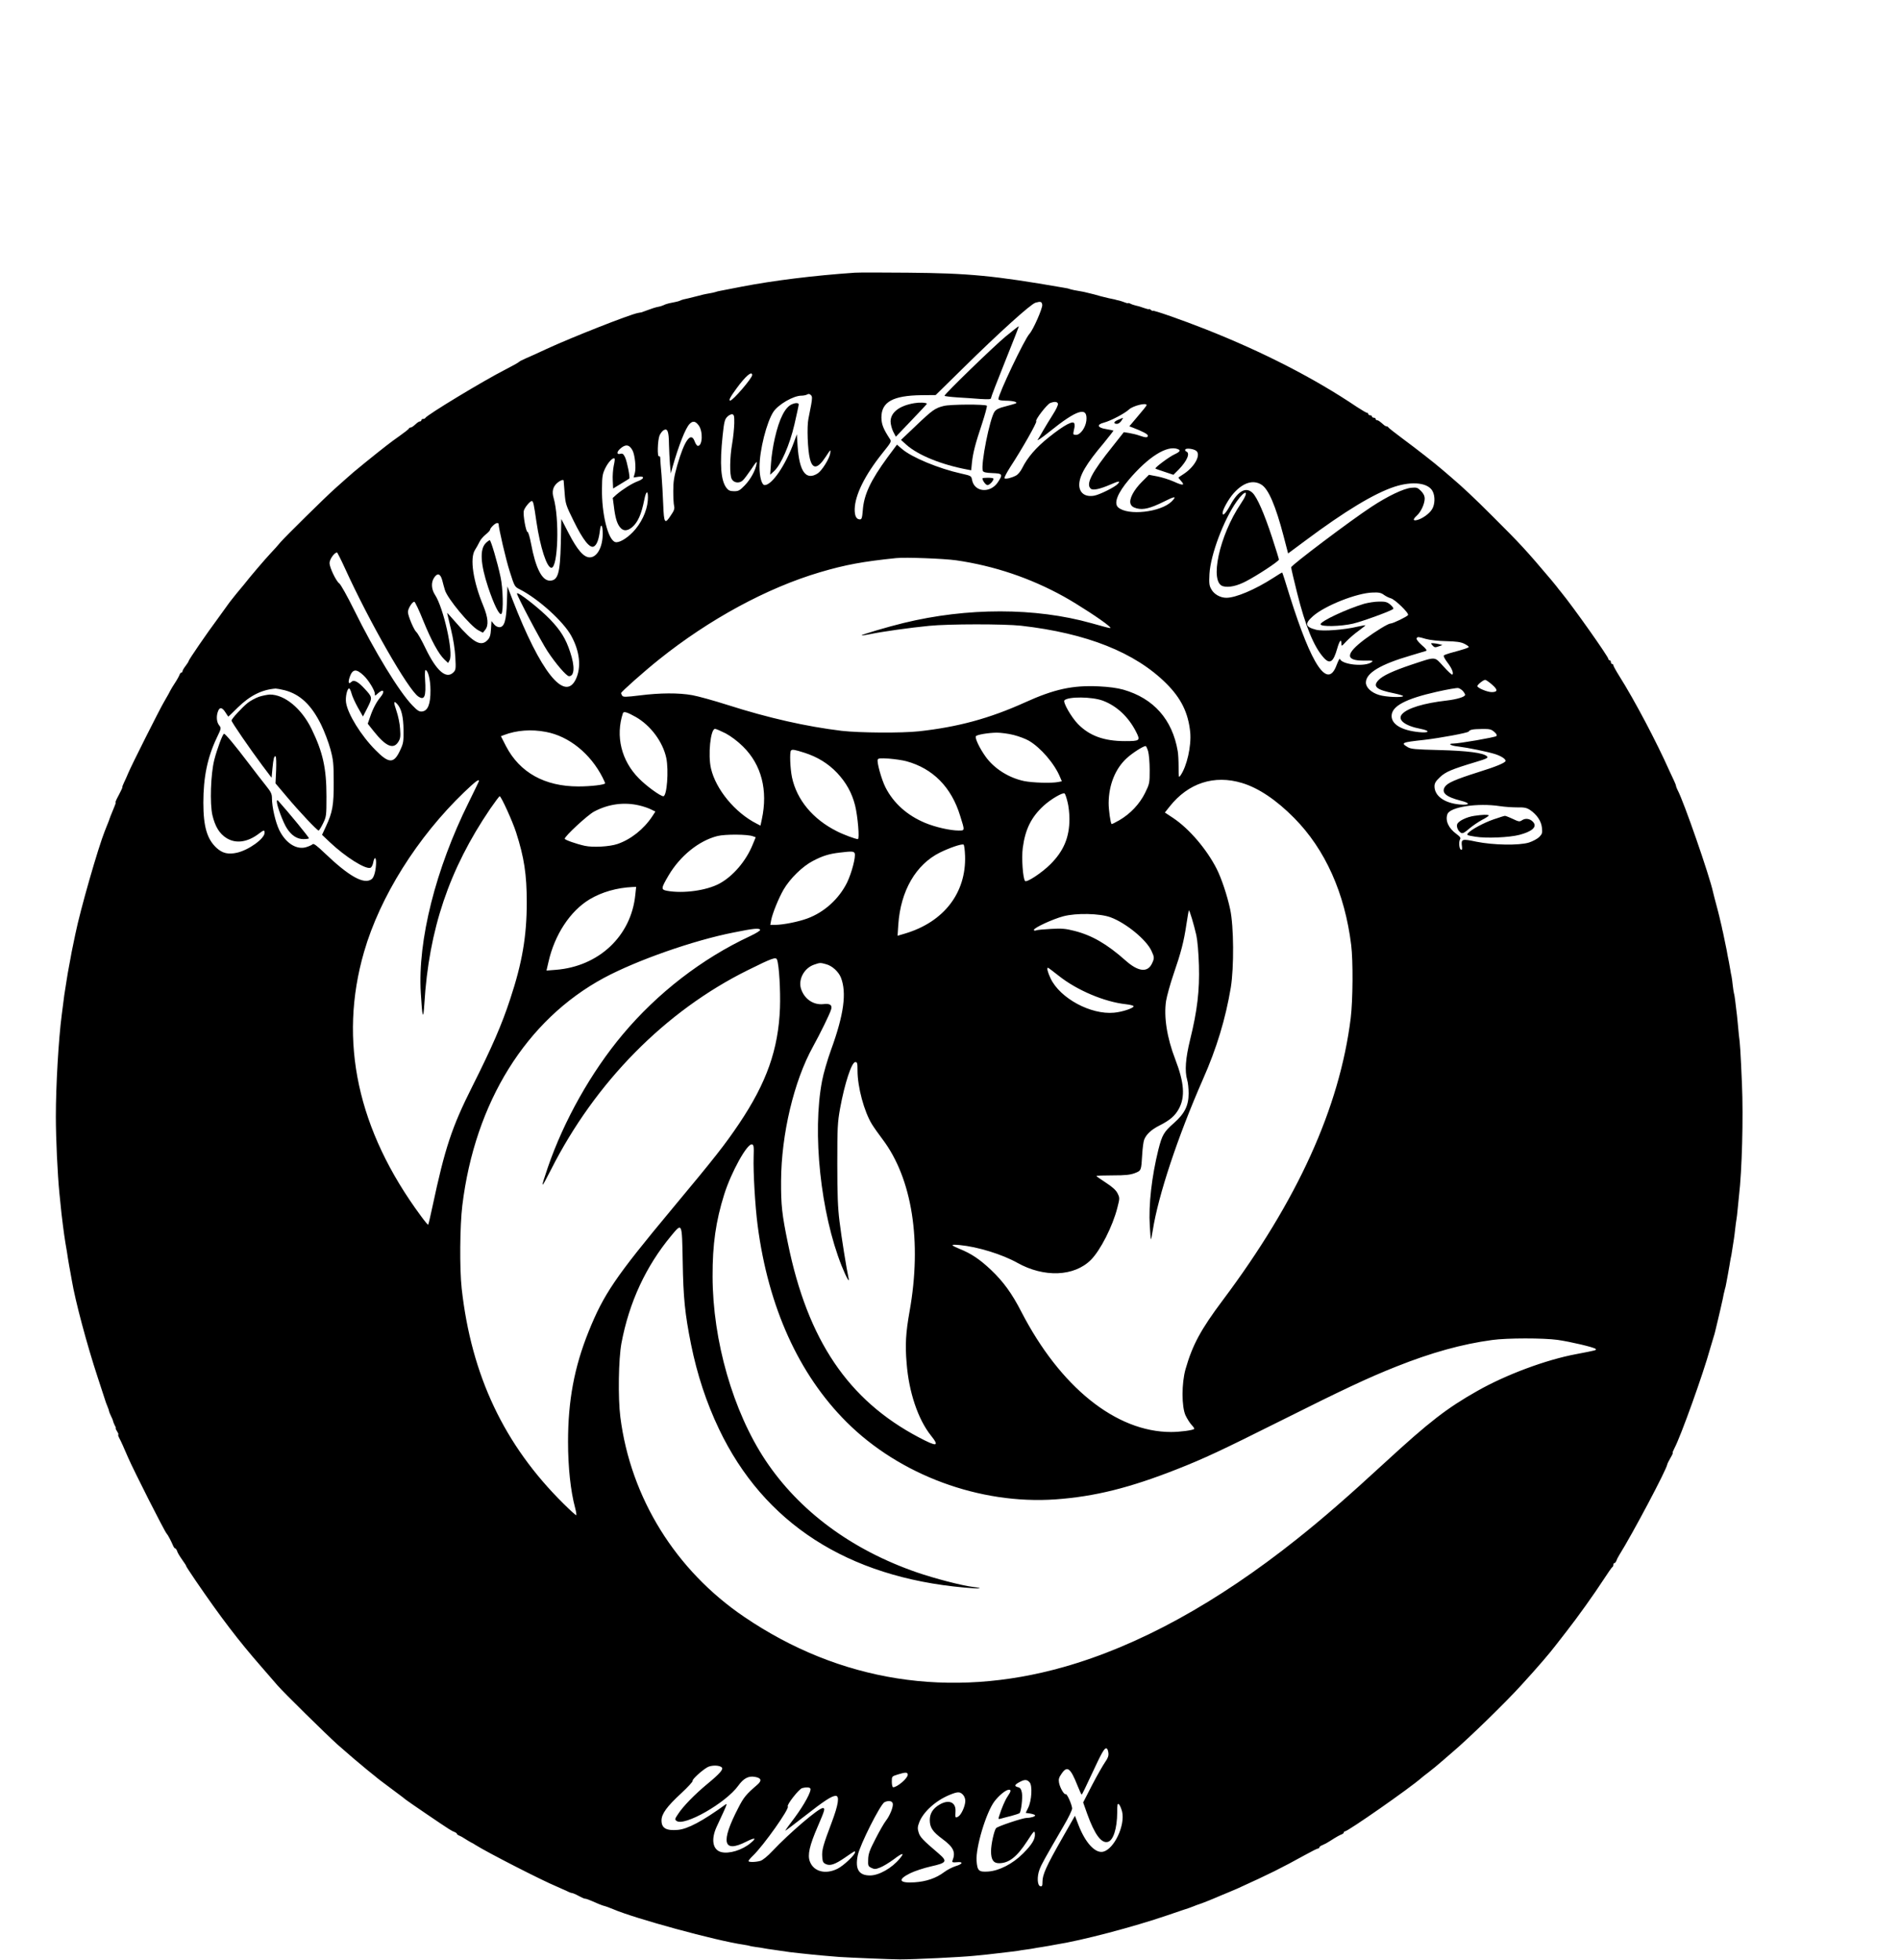 <?xml version="1.0" standalone="no"?>
<!DOCTYPE svg PUBLIC "-//W3C//DTD SVG 20010904//EN"
 "http://www.w3.org/TR/2001/REC-SVG-20010904/DTD/svg10.dtd">
<svg version="1.0" xmlns="http://www.w3.org/2000/svg"
 width="1551pt" height="1600pt" viewBox="0 0 1551 1600"
 preserveAspectRatio="xMidYMid meet">

<g transform="translate(0,1600) scale(0.1,-0.1)"
fill="#000000" stroke="none">
<path d="M6980 13774 c-336 -23 -665 -64 -925 -114 -82 -16 -161 -31 -175 -34
-14 -2 -32 -7 -40 -10 -8 -3 -28 -7 -45 -10 -16 -3 -40 -7 -52 -10 -13 -3 -32
-8 -43 -11 -11 -3 -29 -7 -40 -10 -11 -3 -29 -7 -40 -10 -11 -3 -29 -7 -40 -9
-11 -3 -24 -7 -28 -10 -5 -3 -22 -8 -38 -11 -16 -3 -40 -8 -53 -11 -13 -3 -32
-9 -41 -14 -10 -5 -31 -12 -49 -15 -17 -3 -55 -15 -83 -26 -29 -11 -54 -20
-55 -20 -2 1 -4 1 -5 0 -2 0 -11 -2 -21 -4 -69 -13 -545 -201 -744 -293 -70
-33 -148 -68 -172 -78 -24 -10 -49 -23 -55 -29 -6 -6 -56 -34 -111 -62 -179
-91 -643 -372 -653 -395 -2 -4 -10 -8 -18 -8 -8 0 -14 -4 -14 -10 0 -5 -5 -10
-11 -10 -6 0 -17 -6 -24 -12 -33 -30 -45 -38 -54 -38 -5 0 -11 -4 -13 -8 -1
-5 -37 -33 -78 -62 -70 -49 -123 -90 -280 -217 -80 -65 -117 -96 -162 -137
-19 -17 -57 -51 -84 -75 -80 -71 -406 -393 -443 -436 -18 -22 -56 -65 -85 -95
-44 -47 -164 -187 -216 -254 -8 -10 -24 -29 -35 -42 -18 -21 -33 -40 -75 -93
-8 -11 -22 -29 -30 -41 -8 -12 -42 -59 -75 -104 -81 -108 -235 -333 -235 -342
0 -4 -11 -22 -25 -40 -14 -18 -25 -37 -25 -43 0 -6 -4 -11 -9 -11 -5 0 -11 -8
-15 -17 -3 -10 -15 -31 -25 -48 -26 -39 -46 -72 -65 -110 -9 -16 -27 -48 -40
-70 -33 -56 -267 -521 -289 -576 -10 -24 -25 -58 -34 -76 -8 -17 -15 -34 -14
-38 1 -3 -5 -19 -14 -35 -8 -17 -22 -43 -31 -60 -8 -16 -13 -30 -10 -30 3 0
-2 -17 -11 -37 -31 -76 -36 -88 -39 -98 -1 -5 -8 -23 -15 -40 -7 -16 -13 -32
-14 -35 -1 -3 -4 -12 -8 -20 -57 -143 -201 -645 -242 -846 -34 -162 -32 -155
-39 -195 -3 -19 -8 -45 -11 -59 -3 -14 -8 -41 -11 -60 -3 -19 -7 -44 -9 -55
-21 -132 -23 -143 -30 -205 -3 -25 -8 -63 -11 -85 -26 -199 -48 -576 -48 -830
0 -180 14 -474 29 -625 16 -160 20 -198 29 -265 3 -22 7 -56 10 -75 3 -19 7
-49 10 -66 3 -17 8 -48 12 -70 3 -21 7 -48 9 -59 2 -11 6 -37 10 -59 4 -21 9
-48 11 -60 2 -11 7 -37 10 -56 28 -168 123 -525 212 -795 36 -110 66 -202 67
-205 1 -3 7 -18 13 -33 7 -16 12 -32 12 -36 0 -4 7 -22 16 -40 9 -17 17 -37
18 -44 1 -7 8 -22 14 -35 7 -12 10 -22 7 -22 -3 0 2 -11 11 -25 9 -14 13 -25
10 -25 -4 0 -1 -12 7 -28 15 -27 39 -82 73 -161 48 -110 300 -608 315 -621 8
-7 35 -58 50 -93 6 -15 14 -27 19 -27 4 0 10 -8 14 -17 6 -20 19 -41 53 -90
13 -17 23 -34 23 -38 0 -3 35 -56 77 -118 205 -300 349 -489 538 -705 49 -57
108 -124 130 -150 48 -56 404 -406 490 -483 93 -82 174 -151 240 -205 33 -26
66 -53 72 -58 17 -15 42 -34 148 -113 50 -37 95 -71 100 -76 13 -11 309 -213
350 -238 17 -11 38 -22 48 -25 9 -4 17 -10 17 -14 0 -4 8 -10 18 -14 9 -3 31
-15 47 -26 17 -11 39 -24 50 -30 11 -5 27 -14 35 -20 91 -58 542 -290 671
-343 24 -11 59 -26 78 -35 19 -10 37 -16 40 -15 3 0 20 -6 36 -14 55 -29 65
-33 75 -33 6 0 29 -9 53 -19 40 -18 76 -33 87 -36 21 -5 60 -19 85 -30 176
-76 842 -258 1065 -290 24 -4 47 -8 50 -10 3 -1 25 -6 50 -9 25 -3 56 -8 70
-11 14 -3 43 -7 65 -10 38 -5 87 -12 145 -21 14 -2 50 -6 80 -9 30 -3 73 -8
95 -10 35 -4 114 -11 225 -20 70 -5 427 -20 495 -20 126 0 494 18 605 29 30 3
80 8 110 11 30 3 73 8 95 11 22 2 60 7 85 10 25 3 56 7 70 9 14 3 43 7 65 10
22 3 51 7 65 10 13 3 40 7 60 10 20 3 47 8 60 10 14 3 41 8 60 11 207 32 633
144 910 239 91 31 170 58 175 59 6 2 24 9 40 15 17 7 35 14 40 15 20 6 90 33
180 72 17 7 48 20 70 29 22 9 54 23 70 30 260 118 352 164 546 271 54 30 102
54 108 54 6 0 11 4 11 9 0 5 12 14 28 20 15 6 41 20 57 31 53 34 80 49 98 56
9 3 17 10 17 15 0 5 4 9 9 9 24 0 527 351 624 436 6 6 32 26 57 45 39 30 75
60 114 94 6 6 43 37 81 70 135 114 440 412 565 550 136 149 233 262 282 327
10 13 48 61 84 108 94 120 228 308 304 425 36 55 68 102 73 103 4 2 7 10 7 18
0 8 4 14 9 14 5 0 11 8 15 17 3 10 14 32 24 48 109 174 388 701 392 740 1 6
12 29 26 53 14 23 22 42 19 42 -4 0 3 17 14 38 52 98 235 608 291 812 7 25 19
64 26 87 7 23 16 52 18 65 5 22 10 42 21 88 10 41 16 66 20 85 3 11 7 31 10
45 4 14 8 36 11 50 2 14 7 36 11 50 3 14 7 30 9 35 2 11 14 70 19 100 11 59
16 92 19 110 2 11 6 34 10 51 3 17 8 48 11 70 3 21 8 50 10 64 2 14 7 50 10
80 3 30 8 64 10 75 2 11 7 49 10 85 3 36 8 85 11 110 24 199 36 640 24 911
-11 261 -16 338 -25 399 -2 19 -7 67 -10 105 -4 39 -8 84 -11 100 -2 17 -6 50
-9 75 -3 25 -7 52 -10 60 -2 8 -7 38 -10 65 -3 28 -7 61 -10 75 -3 14 -8 37
-10 53 -8 46 -16 91 -21 112 -2 11 -6 34 -9 50 -10 50 -17 84 -30 145 -4 14
-8 34 -10 45 -9 39 -15 65 -20 85 -3 11 -7 29 -10 40 -3 11 -7 28 -10 38 -17
62 -26 100 -31 120 -29 134 -239 740 -289 832 -7 14 -13 29 -13 33 0 5 -7 25
-17 45 -10 20 -26 55 -36 77 -106 238 -285 578 -410 776 -27 43 -49 83 -49 89
0 5 -4 10 -10 10 -5 0 -10 7 -10 15 0 8 -4 15 -10 15 -5 0 -10 5 -10 10 0 19
-289 428 -387 547 -10 12 -27 33 -38 48 -11 14 -29 36 -40 49 -207 245 -255
297 -480 521 -156 156 -244 238 -340 320 -26 22 -57 49 -70 60 -70 60 -203
164 -327 256 -62 46 -114 87 -116 92 -2 4 -8 7 -14 7 -5 0 -16 6 -23 13 -33
29 -45 37 -55 37 -5 0 -10 5 -10 10 0 6 -7 10 -15 10 -8 0 -15 5 -15 10 0 6
-7 10 -15 10 -8 0 -15 5 -15 10 0 6 -5 10 -10 10 -6 0 -43 22 -83 48 -347 234
-768 450 -1237 635 -187 74 -430 159 -430 150 0 -3 -7 0 -15 7 -8 7 -15 10
-15 7 0 -4 -19 1 -42 9 -24 9 -54 18 -67 20 -13 3 -32 9 -43 15 -10 5 -18 7
-18 5 0 -3 -12 -1 -27 5 -16 6 -36 13 -45 15 -10 2 -28 6 -40 10 -13 3 -34 7
-48 10 -14 3 -43 10 -65 16 -53 15 -56 16 -82 22 -47 12 -69 17 -103 22 -19 3
-44 8 -55 11 -24 8 -31 10 -70 16 -560 97 -768 117 -1265 121 -206 2 -400 2
-430 0z m1528 -262 c4 -27 -74 -205 -105 -238 -40 -43 -253 -491 -253 -532 0
-8 21 -12 58 -13 64 0 107 -13 82 -23 -8 -3 -46 -14 -84 -24 -50 -12 -74 -24
-87 -42 -39 -54 -115 -435 -96 -484 5 -11 25 -16 79 -18 82 -3 86 -10 45 -73
-62 -95 -193 -84 -212 17 -6 33 -8 34 -88 52 -185 41 -404 132 -484 201 l-41
35 -76 -102 c-139 -190 -194 -306 -203 -435 -5 -61 -9 -73 -23 -73 -30 0 -44
29 -43 85 3 114 82 275 225 454 76 95 77 96 60 121 -52 80 -66 116 -67 172 0
127 94 179 327 182 l116 1 219 215 c297 293 557 528 596 539 42 12 51 9 55
-17z m-2368 -574 c0 -25 -157 -208 -179 -208 -15 0 -1 28 52 100 73 100 127
146 127 108z m482 -240 c-7 -35 -17 -88 -23 -118 -13 -63 -6 -253 12 -324 22
-90 64 -85 130 16 41 62 41 63 36 26 -7 -43 -67 -139 -101 -162 -96 -62 -151
12 -165 223 l-6 96 -24 -65 c-68 -187 -179 -350 -239 -350 -23 0 -42 66 -42
147 0 138 59 369 114 452 41 60 163 131 228 131 18 0 40 5 48 10 10 6 19 5 29
-5 12 -11 12 -25 3 -77z m2014 7 c4 -8 -15 -49 -43 -92 -27 -43 -62 -100 -78
-128 -15 -27 -35 -61 -44 -75 -9 -13 34 16 95 65 228 184 315 210 302 90 -7
-57 -49 -115 -84 -115 -24 0 -25 3 -19 33 8 35 8 36 6 55 -3 36 -80 -4 -212
-110 -102 -82 -170 -160 -215 -250 -13 -27 -36 -54 -52 -61 -36 -19 -81 -29
-92 -22 -5 3 16 44 46 91 99 151 222 369 213 375 -13 8 87 138 114 149 34 13
57 12 63 -5z m724 -12 c0 -5 -32 -45 -71 -90 l-70 -83 26 -10 c81 -31 125 -54
125 -66 0 -18 -17 -18 -68 0 -22 8 -60 17 -84 21 l-44 7 -90 -114 c-175 -218
-223 -312 -179 -348 18 -15 76 -2 161 35 68 30 83 31 59 5 -23 -26 -146 -87
-191 -96 -75 -14 -124 21 -124 89 1 75 56 170 201 341 44 54 79 99 78 101 -2
1 -29 7 -59 12 -72 11 -81 37 -18 53 56 15 170 75 205 108 33 30 143 57 143
35z m-3366 -148 c-1 -39 -8 -113 -17 -165 -20 -113 -22 -255 -4 -290 16 -32
61 -38 89 -13 12 10 43 52 71 93 41 62 48 70 43 43 -9 -54 -49 -126 -96 -175
-41 -42 -51 -48 -87 -48 -33 0 -46 6 -62 26 -47 60 -57 193 -32 429 12 112 17
132 38 153 13 13 31 22 41 20 14 -3 17 -15 16 -73z m-291 -17 c37 -49 32 -168
-6 -168 -7 0 -19 16 -26 36 -30 84 -83 12 -143 -196 -26 -94 -32 -132 -32
-210 0 -52 3 -107 7 -121 5 -21 0 -38 -26 -75 -50 -77 -57 -68 -63 86 -3 74
-9 185 -14 245 -6 61 -10 120 -10 133 0 13 -4 20 -10 17 -16 -10 -12 130 4
170 8 18 23 38 35 44 30 17 41 -12 42 -116 1 -48 5 -122 8 -163 l7 -75 12 45
c52 184 108 326 142 360 26 26 47 23 73 -12z m-539 -206 c19 -38 30 -143 18
-185 l-10 -35 40 6 c54 7 48 -17 -9 -38 -45 -17 -121 -65 -170 -107 l-31 -28
9 -67 c11 -93 25 -141 50 -172 26 -33 59 -33 99 0 47 40 76 105 100 227 16 81
34 74 28 -10 -7 -88 -55 -188 -123 -258 -54 -55 -115 -89 -143 -80 -59 18
-111 231 -108 435 1 103 4 121 28 170 25 50 63 89 75 76 3 -2 0 -28 -7 -58 -6
-29 -10 -83 -8 -119 l3 -67 64 39 c35 21 66 40 68 43 8 7 -18 137 -34 172 -14
29 -21 34 -40 29 -30 -7 -30 15 0 42 43 39 75 35 101 -15z m4450 12 c26 -10
19 -22 -26 -43 -41 -18 -163 -109 -156 -116 1 -2 35 -14 75 -27 l72 -24 45 45
c67 70 93 132 60 145 -8 3 -12 11 -8 17 8 13 69 5 90 -12 38 -32 -12 -126 -97
-184 -24 -16 -46 -31 -48 -32 -3 -2 6 -14 19 -28 36 -39 17 -41 -57 -7 -38 17
-99 36 -136 43 l-68 13 -55 -55 c-69 -68 -109 -144 -95 -182 7 -19 21 -29 50
-37 54 -14 111 0 222 55 91 46 108 47 64 2 -89 -89 -359 -119 -437 -49 -38 33
-6 116 88 227 159 187 311 282 398 249z m-5013 -256 c0 -2 4 -46 8 -99 7 -93
10 -102 74 -232 76 -155 132 -226 165 -208 24 13 40 56 49 129 7 65 23 50 23
-24 0 -111 -46 -194 -106 -194 -49 0 -101 60 -172 197 l-60 116 -4 -199 c-6
-246 -23 -304 -90 -304 -64 0 -116 103 -153 302 -10 53 -23 96 -28 95 -13 -3
-39 140 -31 173 5 25 51 80 65 80 12 0 17 -24 38 -170 31 -209 85 -375 122
-375 54 0 67 401 18 571 -15 50 -6 89 28 120 22 20 50 32 54 22z m5697 -35
c57 -35 116 -174 180 -419 l37 -142 140 104 c323 241 564 387 730 441 146 47
275 32 310 -38 21 -40 19 -108 -5 -146 -21 -36 -80 -78 -122 -88 -35 -9 -36 5
-2 36 34 31 63 95 64 137 0 24 -9 42 -30 64 -28 28 -36 30 -80 26 -62 -6 -192
-68 -324 -155 -167 -109 -655 -477 -656 -494 0 -9 22 -104 49 -211 67 -268
136 -436 214 -524 52 -60 81 -41 113 72 19 66 34 83 34 39 0 -23 2 -22 40 19
22 23 67 63 100 86 32 24 58 45 57 46 -1 1 -29 -4 -62 -11 -113 -27 -286 -40
-341 -26 -90 23 -96 49 -26 111 97 86 359 190 489 193 48 2 67 -2 90 -19 15
-11 41 -24 56 -28 34 -8 151 -122 141 -137 -8 -13 -123 -69 -143 -69 -19 0
-122 -63 -208 -127 -163 -122 -164 -178 -3 -176 65 1 73 0 57 -12 -55 -41
-243 -21 -259 26 -2 7 -14 -16 -27 -50 -73 -200 -202 -10 -382 562 -32 105
-60 192 -62 193 -1 2 -34 -18 -72 -43 -149 -96 -307 -163 -384 -163 -50 0
-101 29 -123 70 -17 29 -19 49 -15 125 9 157 116 441 222 591 75 105 107 90
35 -16 -177 -261 -260 -647 -145 -676 46 -12 112 2 185 40 88 45 270 164 270
178 0 5 -25 87 -56 181 -64 195 -121 325 -158 362 -54 54 -119 19 -183 -99
-36 -66 -63 -94 -63 -64 0 27 49 115 90 161 78 88 160 113 228 70z m-6228
-318 c0 -36 60 -294 91 -390 39 -123 40 -125 82 -146 151 -77 355 -261 420
-379 70 -127 84 -258 37 -356 -91 -187 -289 63 -516 650 l-42 109 -4 -129 c-5
-151 -21 -204 -62 -204 -14 0 -33 10 -44 25 l-20 25 -4 -65 c-3 -50 -9 -70
-28 -90 -53 -56 -114 -24 -254 138 -42 48 -76 86 -76 83 0 -2 14 -62 31 -132
19 -78 33 -169 36 -230 5 -94 4 -103 -16 -123 -58 -58 -138 11 -227 196 -31
65 -65 125 -75 133 -20 17 -69 133 -69 164 0 29 38 88 53 83 6 -2 39 -71 72
-154 66 -162 125 -271 173 -317 l30 -28 12 22 c33 61 -50 429 -119 534 -30 46
-33 101 -8 139 28 43 52 35 67 -20 7 -27 16 -62 22 -80 20 -69 207 -293 272
-328 l38 -20 19 24 c29 36 24 98 -16 196 -83 200 -111 387 -68 455 12 19 29
49 37 66 7 17 30 44 50 60 20 16 36 33 36 38 0 15 42 56 57 56 7 0 13 -2 13
-5z m-1255 -362 c200 -440 518 -995 600 -1049 51 -34 64 0 55 139 -3 42 -1 77
3 77 21 0 41 -79 41 -165 1 -111 -21 -168 -68 -173 -23 -3 -38 6 -80 50 -107
110 -308 439 -477 782 -54 109 -108 206 -120 214 -25 17 -79 130 -79 165 0 31
39 86 61 87 3 0 32 -57 64 -127z m4990 63 c311 -45 607 -145 881 -297 115 -64
308 -190 359 -234 35 -31 43 -32 -137 18 -457 128 -1013 128 -1533 1 -124 -30
-347 -96 -342 -101 2 -2 35 3 74 11 89 19 322 52 478 67 158 16 611 16 750 1
536 -61 931 -218 1186 -472 121 -121 179 -239 195 -398 10 -112 -27 -278 -80
-353 -14 -20 -15 -15 -15 70 0 50 -3 108 -7 129 -44 259 -197 431 -444 502
-50 14 -117 23 -201 27 -214 10 -364 -23 -604 -132 -288 -130 -545 -200 -865
-235 -137 -15 -483 -13 -630 4 -288 35 -595 104 -930 211 -113 36 -243 72
-289 80 -110 20 -264 19 -429 -2 -115 -14 -135 -14 -143 -2 -5 8 -9 17 -9 21
0 10 189 178 308 273 413 331 884 586 1317 714 207 61 348 87 620 115 76 8
391 -4 490 -18z m3835 -642 c31 -9 103 -17 165 -18 83 -2 119 -7 148 -21 20
-10 37 -22 37 -26 0 -7 -33 -18 -155 -51 -22 -6 -44 -15 -49 -19 -4 -4 8 -29
28 -55 37 -48 54 -89 42 -101 -4 -4 -36 26 -72 66 -78 84 -56 83 -262 15 -149
-50 -236 -90 -270 -127 -48 -51 -16 -78 124 -106 47 -10 81 -20 78 -24 -13
-13 -140 -7 -194 9 -65 19 -110 61 -110 102 0 78 119 149 370 222 58 17 112
33 120 36 11 4 2 17 -34 48 -29 26 -46 48 -42 55 9 14 10 14 76 -5z m-8672
-298 c39 -36 92 -122 92 -150 0 -19 1 -18 23 2 47 44 64 20 22 -30 -32 -38
-62 -95 -85 -164 l-18 -52 50 -63 c97 -122 159 -149 199 -86 17 27 20 43 15
107 -2 42 -16 107 -30 148 -25 72 -23 87 7 54 34 -37 50 -104 51 -212 1 -98
-1 -109 -31 -172 -49 -103 -90 -101 -198 9 -119 120 -226 294 -240 387 -7 45
9 116 25 116 5 0 14 -19 20 -42 6 -24 30 -75 52 -115 l41 -72 37 72 c41 82 41
85 -23 154 -55 60 -89 77 -109 56 -23 -22 -28 -4 -13 41 23 65 53 69 113 12z
m9211 -74 c49 -42 49 -62 -2 -62 -36 0 -117 34 -117 49 0 12 49 51 64 51 6 0
31 -17 55 -38z m-236 -54 c9 -11 17 -24 17 -30 0 -17 -67 -37 -152 -47 -185
-21 -319 -62 -362 -110 -42 -46 20 -96 151 -121 81 -16 73 -35 -11 -27 -143
14 -226 63 -226 132 0 80 112 140 370 198 85 19 164 33 175 30 11 -3 28 -14
38 -25z m-9618 7 c125 -33 217 -120 296 -280 27 -55 61 -145 76 -200 24 -89
27 -119 27 -270 1 -188 -9 -246 -65 -365 l-30 -65 62 -59 c129 -122 293 -225
333 -210 9 3 18 21 22 40 9 50 24 52 24 2 -1 -62 -16 -120 -36 -135 -63 -46
-183 21 -385 214 -60 58 -89 79 -96 72 -6 -6 -27 -16 -48 -23 -80 -28 -171 28
-225 137 -31 64 -60 188 -60 261 0 35 -8 51 -48 101 -27 33 -93 119 -147 190
-103 136 -185 235 -196 235 -11 0 -58 -127 -80 -214 -29 -116 -37 -356 -15
-451 22 -92 57 -150 114 -186 76 -48 172 -36 266 36 39 30 46 31 46 7 0 -48
-129 -141 -225 -163 -72 -16 -118 -5 -166 38 -78 71 -109 174 -109 370 0 207
33 369 109 529 38 79 38 80 20 103 -21 25 -25 75 -9 115 13 36 34 32 60 -9 12
-19 23 -35 24 -35 1 0 36 33 77 74 100 98 196 146 309 155 9 0 43 -6 75 -14z
m6678 -85 c114 -43 210 -133 272 -256 35 -70 31 -74 -92 -74 -170 0 -289 43
-383 139 -55 56 -125 179 -111 194 31 32 226 30 314 -3z m-3813 -133 c121 -69
221 -203 249 -335 21 -102 5 -312 -24 -312 -24 0 -140 84 -200 146 -143 144
-192 345 -130 532 6 17 34 9 105 -31z m734 -134 c44 -24 98 -64 142 -108 150
-148 204 -356 153 -593 l-11 -52 -31 16 c-176 89 -333 279 -373 450 -26 110
-4 324 33 324 8 0 47 -17 87 -37z m6273 13 c20 -17 25 -28 18 -35 -10 -10
-304 -61 -352 -61 -49 0 -20 -18 40 -24 81 -10 238 -42 302 -62 49 -16 85 -39
85 -55 0 -15 -73 -46 -224 -93 -186 -59 -250 -87 -271 -119 -31 -48 8 -82 128
-113 85 -21 78 -39 -11 -31 -122 12 -202 70 -202 148 0 25 10 42 44 74 46 44
95 65 295 125 90 27 102 34 89 46 -28 28 -158 45 -390 51 -197 5 -231 8 -257
24 -58 35 -50 39 134 59 135 16 357 57 364 68 10 16 34 20 108 21 62 1 76 -2
100 -23z m-7740 -1 c187 -35 362 -176 462 -372 11 -23 21 -44 21 -47 0 -12
-114 -26 -219 -26 -274 0 -478 113 -590 328 l-42 82 26 10 c102 39 223 48 342
25z m3818 -25 c43 -11 99 -32 124 -47 96 -56 209 -187 254 -296 l15 -35 -30
-6 c-54 -11 -211 -6 -279 8 -126 27 -244 102 -314 200 -50 70 -90 155 -78 167
12 12 101 27 169 28 33 0 96 -8 139 -19z m1097 -132 c7 -24 13 -92 13 -154 0
-108 -1 -112 -38 -188 -45 -90 -119 -169 -210 -222 -33 -19 -61 -33 -63 -31
-9 9 -24 115 -24 171 1 148 54 281 148 367 47 43 132 97 154 99 4 0 13 -19 20
-42z m-2805 -13 c106 -34 194 -88 267 -165 73 -78 120 -162 146 -264 22 -88
38 -276 23 -276 -19 0 -119 37 -173 65 -195 98 -326 256 -365 440 -15 72 -20
206 -8 218 10 11 28 8 110 -18z m831 -69 c217 -59 368 -211 440 -446 39 -124
39 -120 -13 -120 -68 0 -191 28 -272 62 -147 61 -259 161 -325 291 -33 66 -71
204 -63 226 4 11 22 13 93 8 48 -4 111 -13 140 -21z m2741 -178 c134 -40 281
-139 426 -286 253 -256 413 -613 465 -1037 16 -129 14 -450 -4 -597 -91 -731
-434 -1488 -1045 -2303 -179 -239 -246 -363 -303 -561 -33 -116 -33 -307 0
-379 13 -27 35 -62 49 -77 15 -15 24 -30 22 -33 -12 -11 -116 -25 -189 -25
-450 0 -906 367 -1224 984 -76 148 -146 244 -246 339 -91 86 -162 134 -255
171 -79 33 -79 39 0 32 147 -14 347 -76 470 -145 218 -122 464 -112 600 24 78
78 178 275 216 425 20 78 20 81 2 118 -13 26 -40 51 -95 87 -42 27 -77 52 -78
55 0 3 60 5 133 5 104 0 142 4 180 18 54 21 53 20 61 153 3 51 10 105 16 120
17 44 59 83 125 116 85 43 127 79 158 136 53 97 44 214 -29 404 -68 176 -95
348 -75 478 7 41 34 139 61 218 61 177 84 265 105 407 9 60 18 111 20 113 5 5
41 -115 61 -203 9 -41 18 -142 21 -245 6 -205 -13 -369 -72 -608 -37 -152 -45
-253 -24 -327 7 -22 12 -72 12 -111 0 -99 -32 -164 -119 -241 -84 -74 -97 -97
-128 -218 -54 -218 -81 -450 -70 -623 3 -62 8 -111 10 -110 1 2 8 35 14 73 45
287 203 763 410 1235 112 253 184 492 227 747 27 166 25 502 -5 640 -24 112
-70 250 -109 328 -80 159 -224 329 -356 417 l-68 45 39 49 c152 192 364 261
591 192z m-6229 17 c0 -3 -38 -82 -84 -175 -270 -544 -417 -1128 -391 -1555
12 -204 20 -229 29 -90 37 609 203 1100 538 1593 39 56 73 102 77 102 12 0
106 -207 134 -295 66 -205 87 -344 87 -571 0 -275 -37 -494 -135 -789 -69
-211 -148 -392 -310 -715 -167 -332 -223 -502 -325 -981 -17 -79 -32 -145 -35
-147 -2 -2 -28 29 -58 70 -519 702 -676 1430 -465 2158 130 450 435 936 817
1303 90 86 121 110 121 92z m4804 -170 c9 -32 16 -95 16 -140 0 -151 -47 -262
-155 -370 -70 -70 -193 -151 -207 -137 -18 18 -30 190 -19 270 20 152 69 251
170 344 60 55 160 113 172 100 5 -4 15 -34 23 -67z m-3496 -30 c35 -8 78 -23
97 -33 l35 -17 -26 -40 c-70 -105 -175 -188 -284 -225 -65 -22 -200 -29 -265
-15 -73 16 -165 49 -165 58 0 21 187 194 240 222 117 62 244 79 368 50z m7027
-6 c39 -6 102 -10 141 -10 58 1 76 -3 104 -21 57 -39 92 -92 97 -145 5 -42 2
-51 -22 -76 -16 -15 -53 -35 -84 -45 -82 -25 -292 -21 -430 7 -116 25 -125 22
-117 -37 3 -23 1 -32 -7 -29 -15 5 -21 61 -9 84 8 13 2 22 -29 45 -65 47 -93
110 -73 163 23 58 248 92 429 64z m-6098 -246 l22 -8 -24 -58 c-54 -135 -161
-260 -272 -320 -106 -57 -295 -83 -428 -59 -51 10 -49 20 13 126 94 159 247
283 398 321 63 16 249 15 291 -2z m1731 -159 c10 -302 -172 -539 -487 -634
l-64 -19 6 92 c19 275 143 490 341 588 78 38 170 70 191 65 6 -2 11 -43 13
-92z m-901 20 c10 -28 -24 -159 -62 -238 -66 -134 -186 -243 -325 -294 -74
-27 -194 -51 -259 -52 l-43 0 7 38 c11 57 61 180 102 251 53 90 154 189 239
233 78 41 132 58 219 68 99 12 115 11 122 -6z m-1791 -340 c-34 -335 -297
-583 -648 -611 l-77 -6 16 69 c50 223 177 417 337 513 99 59 221 94 350 100
l29 1 -7 -66z m3879 -182 c126 -46 294 -184 335 -275 24 -51 24 -60 4 -102
-36 -77 -113 -68 -217 25 -151 134 -274 205 -417 241 -70 18 -103 21 -190 16
-58 -3 -113 -8 -122 -12 -11 -4 -18 -3 -18 4 0 17 153 88 240 111 105 28 298
24 385 -8z m-2860 -102 c4 -6 -31 -28 -82 -52 -392 -183 -756 -464 -1040 -803
-256 -305 -480 -703 -611 -1085 -62 -182 -59 -185 25 -20 362 717 935 1297
1607 1630 200 99 230 110 239 86 17 -43 29 -253 24 -395 -13 -338 -109 -609
-333 -943 -116 -172 -193 -271 -549 -698 -463 -556 -557 -695 -680 -1000 -118
-293 -168 -566 -168 -900 0 -208 21 -403 58 -540 8 -30 12 -56 9 -59 -2 -3
-50 40 -105 95 -483 478 -751 1045 -830 1754 -18 162 -15 514 5 679 103 844
522 1516 1156 1858 266 143 732 307 1060 371 163 33 206 37 215 22z m538 -281
c50 -13 101 -60 121 -108 49 -124 25 -303 -80 -591 -29 -80 -62 -193 -73 -252
-82 -424 -12 -1082 160 -1513 40 -99 68 -147 55 -94 -15 67 -57 328 -73 459
-14 111 -18 220 -18 470 0 295 2 337 23 453 37 202 94 377 124 377 16 0 18 -9
18 -69 0 -135 54 -335 118 -439 16 -26 55 -81 86 -122 242 -320 323 -834 221
-1405 -31 -174 -37 -273 -24 -424 18 -235 93 -457 197 -588 74 -92 52 -96 -97
-17 -577 304 -908 794 -1069 1584 -49 237 -57 312 -56 510 2 381 105 815 260
1095 59 107 137 266 148 303 12 37 -8 52 -63 45 -82 -9 -157 43 -183 128 -22
76 27 166 107 194 49 17 51 17 98 4z m1900 -95 c147 -117 372 -213 549 -232
35 -4 62 -11 62 -17 -3 -16 -93 -46 -160 -52 -190 -18 -441 118 -518 280 -24
52 -33 87 -21 87 3 0 42 -30 88 -66z m-2491 -1479 c-4 -123 12 -401 33 -561
87 -664 335 -1213 726 -1603 434 -433 1087 -674 1705 -631 321 23 605 94 991
246 224 88 366 155 838 391 517 259 723 356 955 448 284 113 535 183 780 216
122 17 419 17 535 1 105 -15 296 -60 309 -73 12 -11 10 -11 -156 -43 -248 -46
-574 -168 -807 -300 -251 -142 -393 -252 -753 -583 -306 -282 -511 -460 -721
-627 -654 -521 -1296 -873 -1906 -1045 -926 -262 -1826 -120 -2606 410 -560
380 -927 972 -1011 1631 -20 158 -15 474 9 603 63 335 200 629 407 878 89 107
87 111 93 -210 5 -300 18 -426 68 -677 50 -247 125 -475 228 -691 366 -769
1050 -1210 2005 -1295 123 -11 170 -8 70 5 -91 11 -317 70 -459 119 -533 184
-961 501 -1237 916 -264 398 -430 975 -431 1500 -1 263 27 453 95 670 57 181
187 416 226 408 15 -3 17 -17 14 -103z m2896 -4865 c3 -24 -5 -44 -27 -75 -16
-23 -64 -106 -105 -185 l-74 -144 33 -93 c60 -167 115 -243 168 -229 45 11 76
109 77 240 0 66 2 77 14 67 8 -7 19 -34 26 -60 26 -111 -64 -304 -154 -327
-65 -16 -147 73 -203 220 l-28 73 -108 -190 c-126 -221 -157 -291 -157 -347 0
-34 -3 -41 -17 -38 -26 5 -29 79 -7 137 17 44 36 79 197 356 39 66 70 130 69
143 -3 34 -43 123 -53 116 -12 -7 -46 51 -54 93 -5 28 -1 43 21 74 46 67 72
48 130 -98 16 -40 31 -73 34 -73 3 0 38 72 79 161 87 187 107 222 124 216 7
-2 13 -18 15 -37z m-3156 -118 c15 -15 -15 -50 -118 -135 -104 -86 -199 -184
-239 -246 -27 -40 -28 -44 -12 -56 64 -46 402 147 503 287 43 60 83 82 135 73
55 -9 61 -31 18 -67 -86 -74 -108 -99 -152 -186 -146 -281 -125 -372 63 -277
74 37 90 34 39 -9 -69 -59 -178 -92 -242 -75 -69 18 -84 102 -38 204 10 22 35
76 55 119 29 63 33 76 18 65 -188 -136 -308 -200 -389 -207 -95 -8 -133 14
-133 77 0 54 44 114 161 222 54 50 96 96 93 101 -7 10 73 84 120 111 33 19 99
18 118 -1z m1518 -60 c0 -29 -86 -102 -119 -102 -6 0 -11 20 -11 45 0 44 0 44
48 59 64 20 82 20 82 -2z m995 -62 c24 -26 17 -150 -12 -208 l-20 -41 39 -6
c21 -4 38 -10 38 -15 0 -9 -36 -20 -68 -20 -32 0 -239 -69 -251 -84 -16 -20
-41 -132 -41 -188 0 -69 19 -98 65 -98 80 0 145 50 228 177 58 89 62 93 65 65
4 -44 -22 -88 -97 -163 -85 -85 -195 -141 -285 -147 -76 -5 -88 6 -94 87 -8
110 78 396 146 486 38 50 94 95 118 95 20 0 17 -14 -11 -55 -22 -33 -49 -97
-70 -164 -7 -22 -5 -23 16 -17 13 4 51 14 84 22 33 9 64 19 68 23 13 13 26
124 19 166 -6 30 -13 40 -30 45 -34 8 -31 20 8 41 44 24 63 24 85 -1z m-1790
-50 c12 -19 -50 -133 -128 -238 -43 -56 -77 -104 -77 -107 0 -2 71 51 158 119
159 125 222 166 254 166 33 0 22 -72 -33 -218 -70 -185 -81 -225 -77 -280 3
-39 7 -49 29 -59 35 -17 75 -3 154 51 83 57 85 59 85 46 0 -22 -93 -110 -143
-135 -98 -49 -195 -24 -226 59 -20 53 -4 128 65 287 58 135 62 149 40 149 -34
0 -272 -204 -409 -349 -42 -45 -81 -76 -100 -82 -39 -11 -97 -12 -97 -1 0 4
16 24 36 43 88 84 301 386 285 402 -12 12 92 144 117 150 32 9 61 7 67 -3z
m1245 -50 c12 -12 20 -33 20 -52 -1 -43 -33 -114 -59 -128 -23 -12 -24 -12
-21 46 3 74 -57 97 -133 51 -52 -31 -77 -72 -77 -125 0 -60 23 -95 103 -154
92 -68 110 -108 82 -178 -4 -13 2 -15 35 -12 56 6 51 -14 -9 -32 -26 -8 -69
-30 -94 -49 -65 -49 -146 -77 -242 -83 -127 -8 -141 22 -33 75 35 17 110 42
168 55 130 29 137 41 60 107 -127 108 -150 133 -161 170 -10 32 -9 46 5 83 33
85 133 176 246 223 68 28 85 28 110 3z m-572 -74 c5 -26 -24 -98 -56 -139 -15
-19 -53 -85 -85 -148 -49 -94 -59 -124 -60 -169 -2 -50 0 -55 26 -68 25 -12
35 -12 72 3 24 9 73 39 110 66 73 56 93 58 50 7 -64 -78 -170 -138 -243 -138
-91 0 -123 51 -100 164 16 83 184 416 218 434 33 16 64 11 68 -12z"/>
<path d="M8209 13253 c-100 -83 -499 -470 -499 -484 0 -3 46 -9 103 -13 56 -3
141 -9 190 -13 71 -4 87 -3 87 8 0 8 52 142 115 299 63 156 113 285 112 287
-2 1 -50 -36 -108 -84z"/>
<path d="M7465 12709 c-122 -20 -195 -75 -195 -150 0 -22 10 -59 21 -82 l22
-42 128 134 c71 74 128 135 126 136 -11 9 -61 11 -102 4z"/>
<path d="M7704 12686 c-70 -17 -93 -33 -230 -164 l-119 -113 43 -39 c96 -86
286 -163 498 -203 l32 -6 6 62 c9 83 28 155 83 320 25 76 42 141 39 145 -13
13 -300 12 -352 -2z"/>
<path d="M8020 12095 c0 -19 27 -55 41 -55 17 0 49 35 49 52 0 5 -20 8 -45 8
-25 0 -45 -2 -45 -5z"/>
<path d="M6465 12700 c-56 -23 -104 -118 -140 -277 -14 -59 -28 -151 -31 -203
l-7 -95 33 30 c56 53 126 212 165 380 19 83 35 156 35 163 0 14 -25 15 -55 2z"/>
<path d="M9128 12573 c-38 -15 -42 -33 -9 -33 10 0 26 11 35 25 9 14 15 25 14
24 -2 0 -20 -7 -40 -16z"/>
<path d="M11135 11071 c-143 -43 -355 -142 -355 -167 0 -22 166 -18 265 5 79
19 312 104 328 120 5 5 -6 20 -23 35 -27 22 -41 26 -93 25 -34 0 -89 -9 -122
-18z"/>
<path d="M3965 11566 c-50 -50 -43 -171 20 -361 48 -143 92 -232 108 -216 18
18 13 211 -7 301 -26 123 -79 300 -88 300 -5 0 -20 -11 -33 -24z"/>
<path d="M4220 11155 c0 -19 197 -392 250 -472 65 -99 154 -203 175 -203 45 0
49 80 9 198 -36 109 -77 175 -163 265 -84 88 -271 234 -271 212z"/>
<path d="M11694 10731 c15 -17 22 -18 49 -8 l32 11 -25 7 c-14 4 -36 7 -49 8
-23 1 -23 0 -7 -18z"/>
<path d="M2114 10312 c-28 -10 -69 -32 -92 -50 -48 -39 -132 -130 -132 -144 0
-13 151 -232 250 -365 l77 -102 7 75 c8 83 14 106 26 99 5 -3 6 -54 4 -113
l-5 -107 93 -110 c104 -124 247 -275 259 -275 4 0 20 26 36 58 27 56 28 61 28
222 0 228 -29 359 -122 550 -82 167 -220 281 -341 280 -20 -1 -60 -9 -88 -18z"/>
<path d="M2260 9456 c0 -33 51 -171 82 -218 37 -58 83 -88 135 -88 22 0 42 3
45 6 5 4 -166 212 -253 309 -6 5 -9 2 -9 -9z"/>
<path d="M12035 9340 c-63 -9 -132 -43 -140 -69 -7 -23 8 -56 32 -70 13 -7 28
1 66 34 27 23 75 56 107 73 32 16 56 33 53 36 -8 7 -51 6 -118 -4z"/>
<path d="M12192 9311 c-83 -29 -180 -82 -208 -112 -14 -16 -9 -18 58 -29 89
-15 278 -7 362 15 105 28 146 66 111 105 -24 27 -61 33 -89 15 -21 -14 -27
-14 -77 10 -30 14 -58 25 -64 25 -5 0 -47 -13 -93 -29z"/>
</g>
</svg>
